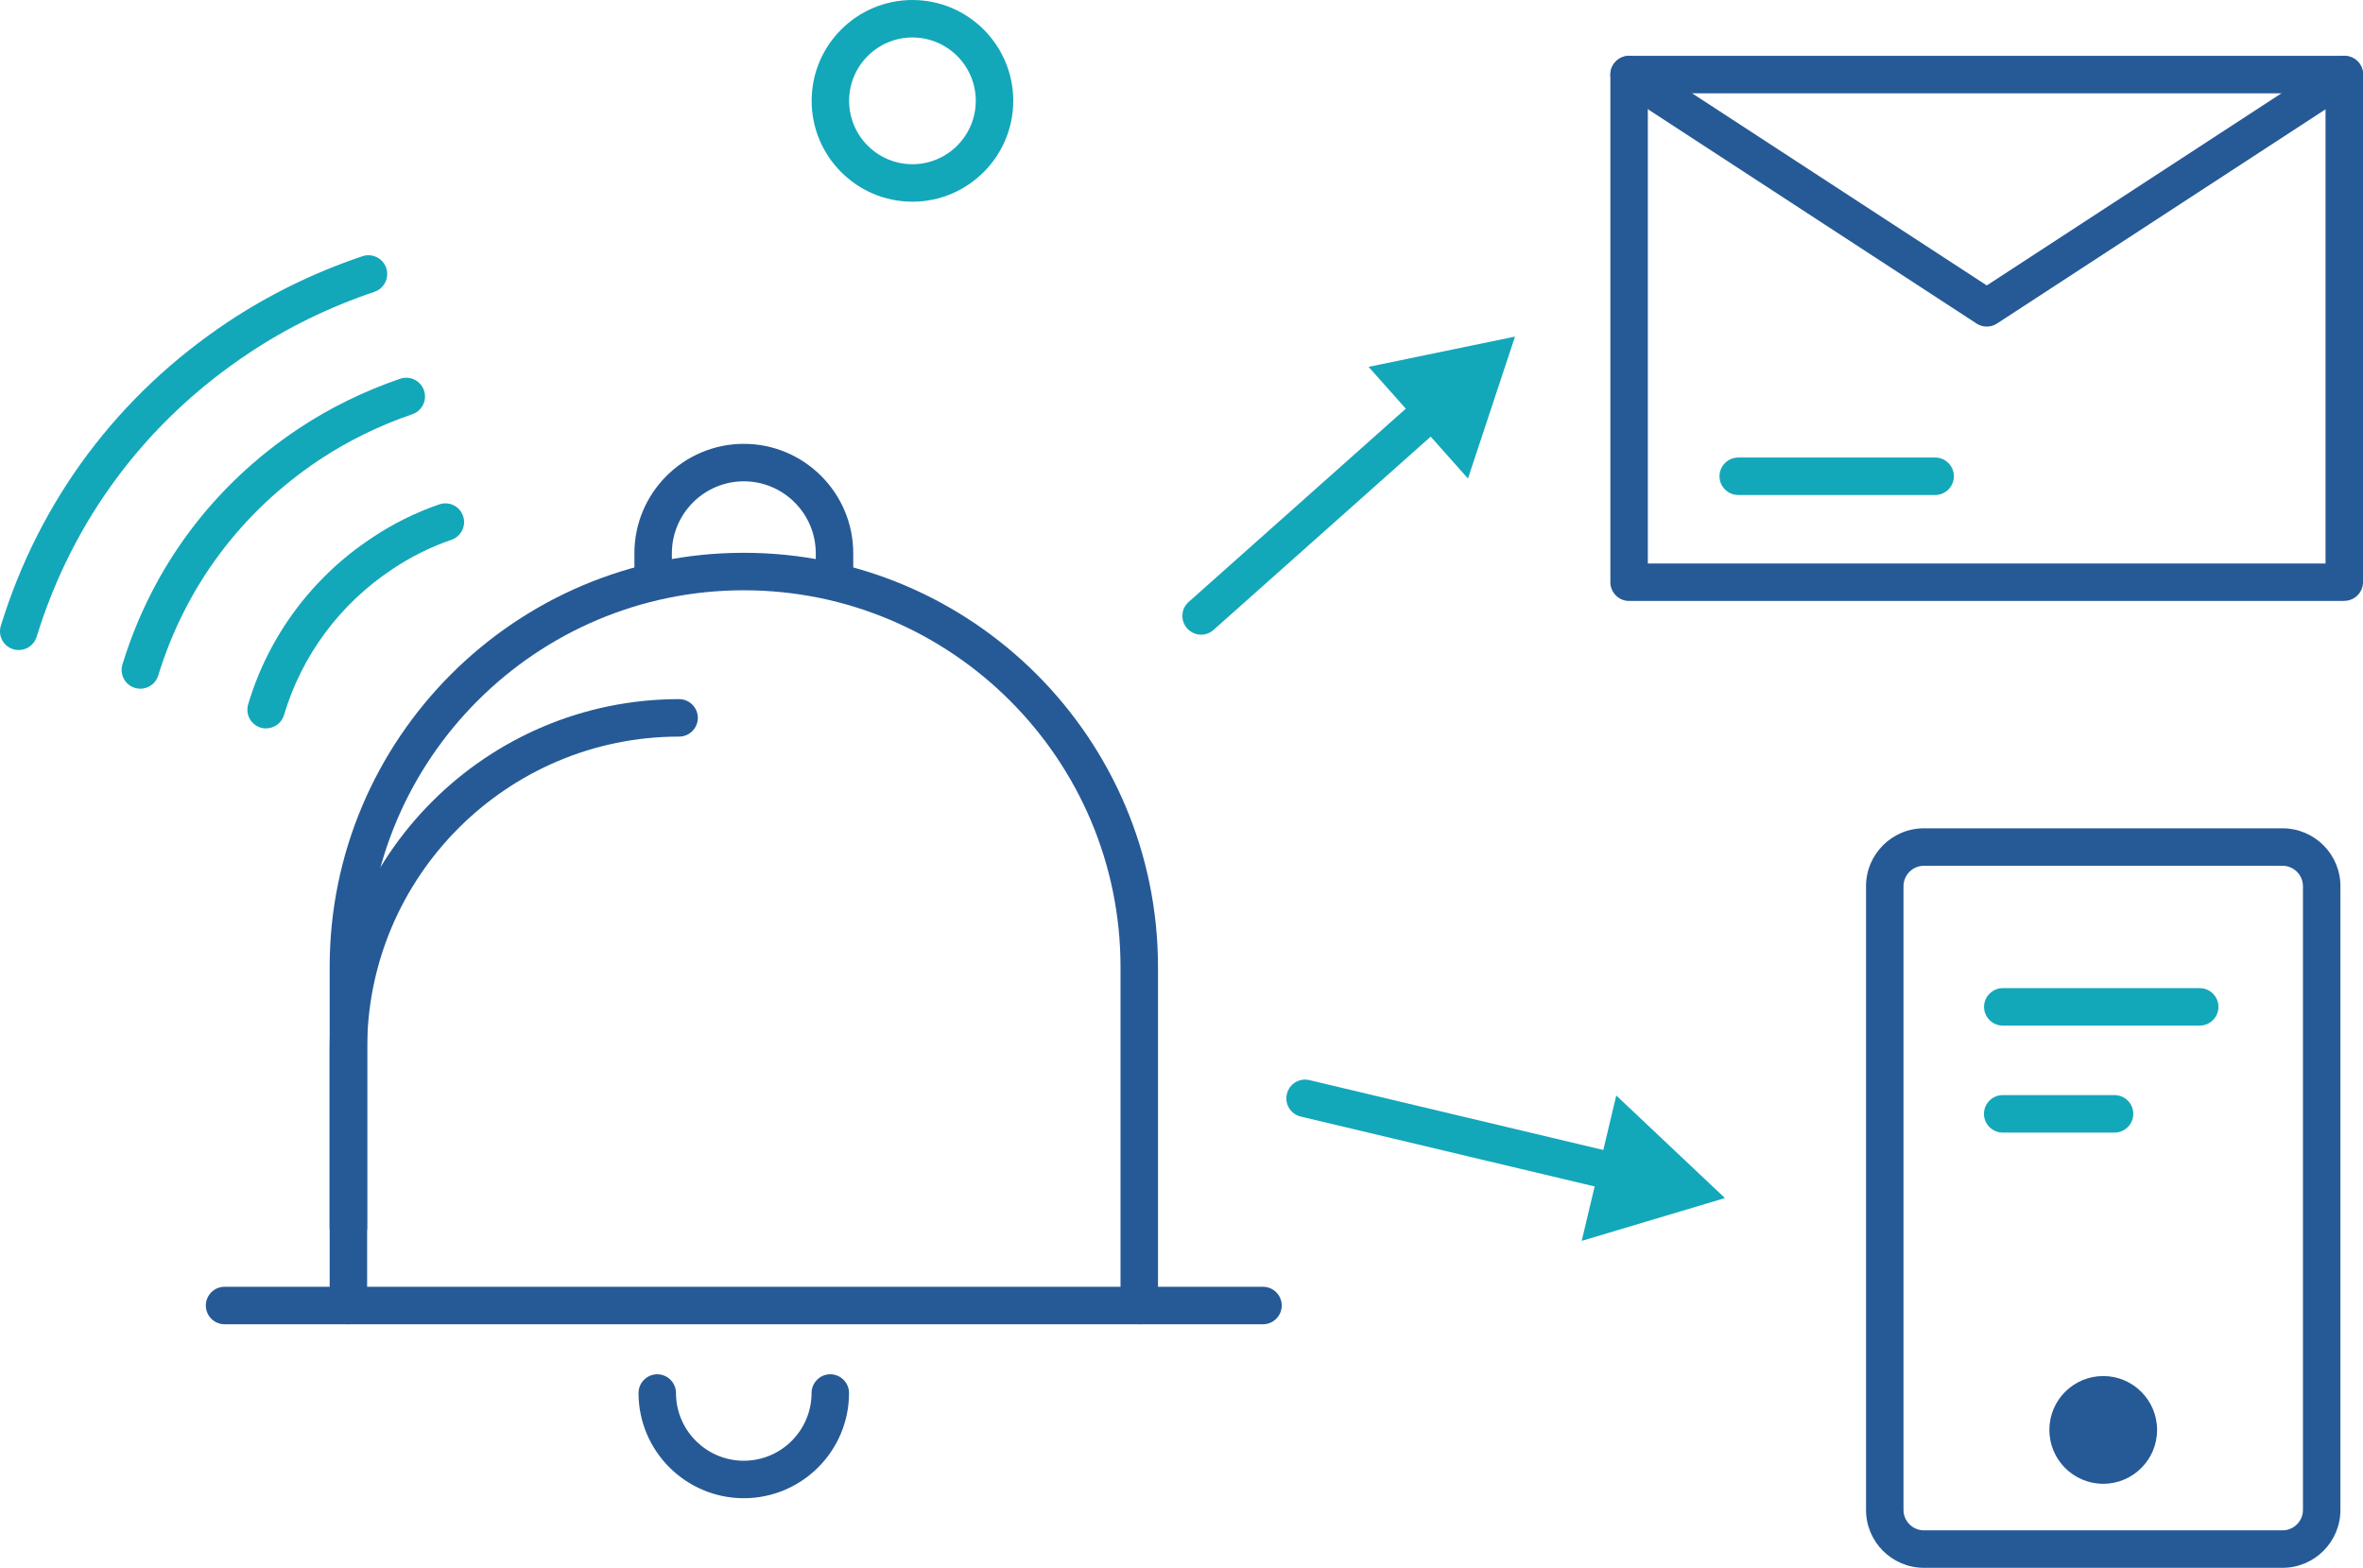 <svg width="318" height="211" viewBox="0 0 318 211" fill="none" xmlns="http://www.w3.org/2000/svg">
<g clip-path="url(#clip0_1565_2455)">
<path d="M112.304 79.453C110.917 79.453 109.782 78.318 109.782 76.931V74.46C109.782 69.127 105.433 64.777 100.1 64.777C94.767 64.777 90.418 69.127 90.418 74.46V76.931C90.418 78.318 89.283 79.453 87.896 79.453C86.51 79.453 85.375 78.318 85.375 76.931V74.46C85.375 66.341 91.981 59.734 100.1 59.734C108.219 59.734 114.825 66.341 114.825 74.46V76.931C114.825 78.318 113.69 79.453 112.304 79.453Z" fill="#265A96"/>
<path d="M153.314 178.221H46.886C45.499 178.221 44.364 177.086 44.364 175.699V130.135C44.364 99.398 69.364 74.397 100.1 74.397C130.836 74.397 155.836 99.398 155.836 130.135V175.699C155.836 177.086 154.701 178.221 153.314 178.221ZM49.407 173.178H150.793V130.135C150.793 102.185 128.05 79.441 100.1 79.441C72.15 79.441 49.407 102.185 49.407 130.135V173.178Z" fill="#265A96"/>
<path d="M46.886 167.68C45.499 167.68 44.364 166.545 44.364 165.159V141.116C44.364 115.182 65.456 94.09 91.388 94.09C92.775 94.09 93.91 95.225 93.91 96.611C93.91 97.998 92.775 99.133 91.388 99.133C68.242 99.133 49.407 117.969 49.407 141.116V165.159C49.407 166.545 48.272 167.68 46.886 167.68Z" fill="#265A96"/>
<path d="M169.968 178.221H153.302C151.915 178.221 150.78 177.086 150.78 175.699C150.78 174.312 151.915 173.178 153.302 173.178H169.968C171.355 173.178 172.49 174.312 172.49 175.699C172.49 177.086 171.355 178.221 169.968 178.221Z" fill="#265A96"/>
<path d="M46.886 178.221H30.219C28.832 178.221 27.698 177.086 27.698 175.699C27.698 174.312 28.832 173.178 30.219 173.178H46.886C48.272 173.178 49.407 174.312 49.407 175.699C49.407 177.086 48.272 178.221 46.886 178.221Z" fill="#265A96"/>
<path d="M100.1 201.633C92.284 201.633 85.93 195.279 85.93 187.475C85.93 186.088 87.064 184.953 88.451 184.953C89.838 184.953 90.972 186.088 90.972 187.475C90.972 192.505 95.07 196.59 100.1 196.59C105.13 196.59 109.215 192.492 109.215 187.475C109.215 186.088 110.35 184.953 111.736 184.953C113.123 184.953 114.258 186.088 114.258 187.475C114.258 195.279 107.904 201.633 100.1 201.633Z" fill="#265A96"/>
<path d="M35.816 98.037C35.577 98.037 35.337 97.999 35.098 97.936C33.761 97.545 33.005 96.133 33.396 94.796C36.106 85.656 41.994 77.713 49.999 72.418C52.785 70.539 55.862 69.001 59.114 67.879C60.438 67.425 61.862 68.119 62.316 69.442C62.77 70.766 62.077 72.191 60.753 72.645C57.916 73.628 55.244 74.952 52.798 76.604C45.763 81.256 40.607 88.215 38.224 96.221C37.897 97.318 36.901 98.024 35.804 98.024L35.816 98.037Z" fill="#13A7BA"/>
<path d="M18.898 92.691C18.658 92.691 18.406 92.653 18.154 92.577C16.818 92.174 16.074 90.762 16.477 89.426C20.499 76.314 28.694 65.345 40.166 57.692C44.377 54.894 48.991 52.637 53.857 50.972C55.181 50.519 56.605 51.225 57.059 52.548C57.513 53.86 56.807 55.297 55.483 55.751C51.021 57.276 46.797 59.344 42.952 61.903C32.463 68.9 24.974 78.924 21.293 90.913C20.965 91.998 19.957 92.691 18.885 92.691H18.898Z" fill="#13A7BA"/>
<path d="M2.521 87.484C2.269 87.484 2.03 87.446 1.778 87.371C0.441 86.967 -0.303 85.555 0.113 84.219C5.32 67.312 15.885 53.179 30.648 43.345C36.195 39.651 42.297 36.663 48.777 34.482C50.1 34.041 51.525 34.747 51.979 36.071C52.42 37.394 51.714 38.819 50.39 39.273C44.326 41.315 38.615 44.102 33.447 47.556C19.654 56.734 9.796 69.922 4.929 85.706C4.602 86.791 3.593 87.484 2.521 87.484Z" fill="#13A7BA"/>
<path d="M122.793 27.144C115.304 27.144 109.228 21.055 109.228 13.566C109.228 6.077 115.304 0 122.793 0C130.281 0 136.358 6.089 136.358 13.566C136.358 21.042 130.269 27.144 122.793 27.144ZM122.793 5.043C118.09 5.043 114.27 8.863 114.27 13.566C114.27 18.268 118.09 22.101 122.793 22.101C127.495 22.101 131.315 18.268 131.315 13.566C131.315 8.863 127.495 5.043 122.793 5.043Z" fill="#13A7BA"/>
<path d="M315.478 80.877H219.236C217.849 80.877 216.715 79.742 216.715 78.356V10.035C216.715 8.648 217.849 7.514 219.236 7.514H315.478C316.865 7.514 318 8.648 318 10.035V78.343C318 79.73 316.865 80.864 315.478 80.864V80.877ZM221.758 75.834H312.957V12.557H221.758V75.821V75.834Z" fill="#265A96"/>
<path d="M267.358 43.95C266.878 43.95 266.399 43.812 265.983 43.534L217.862 12.154C216.702 11.398 216.362 9.834 217.131 8.662C217.887 7.502 219.451 7.161 220.623 7.93L267.37 38.415L314.117 7.93C315.289 7.161 316.853 7.502 317.609 8.662C318.366 9.834 318.038 11.398 316.878 12.154L268.757 43.534C268.341 43.812 267.862 43.95 267.383 43.95H267.358Z" fill="#265A96"/>
<path d="M307.171 211H258.911C254.612 211 251.12 207.507 251.12 203.208V119.267C251.12 114.968 254.612 111.476 258.911 111.476H307.171C311.47 111.476 314.962 114.968 314.962 119.267V203.208C314.962 207.507 311.47 211 307.171 211ZM258.911 116.519C257.398 116.519 256.162 117.754 256.162 119.267V203.208C256.162 204.721 257.398 205.957 258.911 205.957H307.171C308.683 205.957 309.919 204.721 309.919 203.208V119.267C309.919 117.754 308.683 116.519 307.171 116.519H258.911Z" fill="#265A96"/>
<path d="M283.041 199.691C287.044 199.691 290.29 196.445 290.29 192.442C290.29 188.438 287.044 185.192 283.041 185.192C279.037 185.192 275.792 188.438 275.792 192.442C275.792 196.445 279.037 199.691 283.041 199.691Z" fill="#265A96"/>
<path d="M296.026 138.027H269.526C268.139 138.027 267.004 136.893 267.004 135.506C267.004 134.119 268.139 132.984 269.526 132.984H296.026C297.413 132.984 298.547 134.119 298.547 135.506C298.547 136.893 297.413 138.027 296.026 138.027Z" fill="#13A7BA"/>
<path d="M260.424 66.618H233.924C232.537 66.618 231.402 65.484 231.402 64.097C231.402 62.71 232.537 61.575 233.924 61.575H260.424C261.811 61.575 262.945 62.71 262.945 64.097C262.945 65.484 261.811 66.618 260.424 66.618Z" fill="#13A7BA"/>
<path d="M284.566 152.425H269.513C268.126 152.425 266.992 151.29 266.992 149.903C266.992 148.517 268.126 147.382 269.513 147.382H284.566C285.953 147.382 287.087 148.517 287.087 149.903C287.087 151.29 285.953 152.425 284.566 152.425Z" fill="#13A7BA"/>
<path d="M161.648 85.417C160.954 85.417 160.261 85.127 159.757 84.572C158.836 83.525 158.924 81.937 159.958 81.016L191.375 53.053C192.421 52.133 194.01 52.221 194.93 53.255C195.851 54.301 195.762 55.89 194.729 56.81L163.312 84.774C162.833 85.202 162.228 85.417 161.635 85.417H161.648Z" fill="#13A7BA"/>
<path d="M197.552 64.399L203.881 45.299L184.176 49.371L197.552 64.399Z" fill="#13A7BA"/>
<path d="M218.051 160.419C217.862 160.419 217.66 160.394 217.471 160.356L175.049 150.27C173.687 149.942 172.855 148.593 173.183 147.231C173.51 145.87 174.859 145.038 176.221 145.365L218.644 155.451C220.005 155.779 220.837 157.128 220.51 158.49C220.232 159.65 219.198 160.431 218.064 160.431L218.051 160.419Z" fill="#13A7BA"/>
<path d="M212.857 167L232.134 161.238L217.509 147.433L212.857 167Z" fill="#13A7BA"/>
</g>
<defs>
<clipPath id="clip0_1565_2455">
<rect width="318" height="211" fill="white"/>
</clipPath>
</defs>
</svg>
